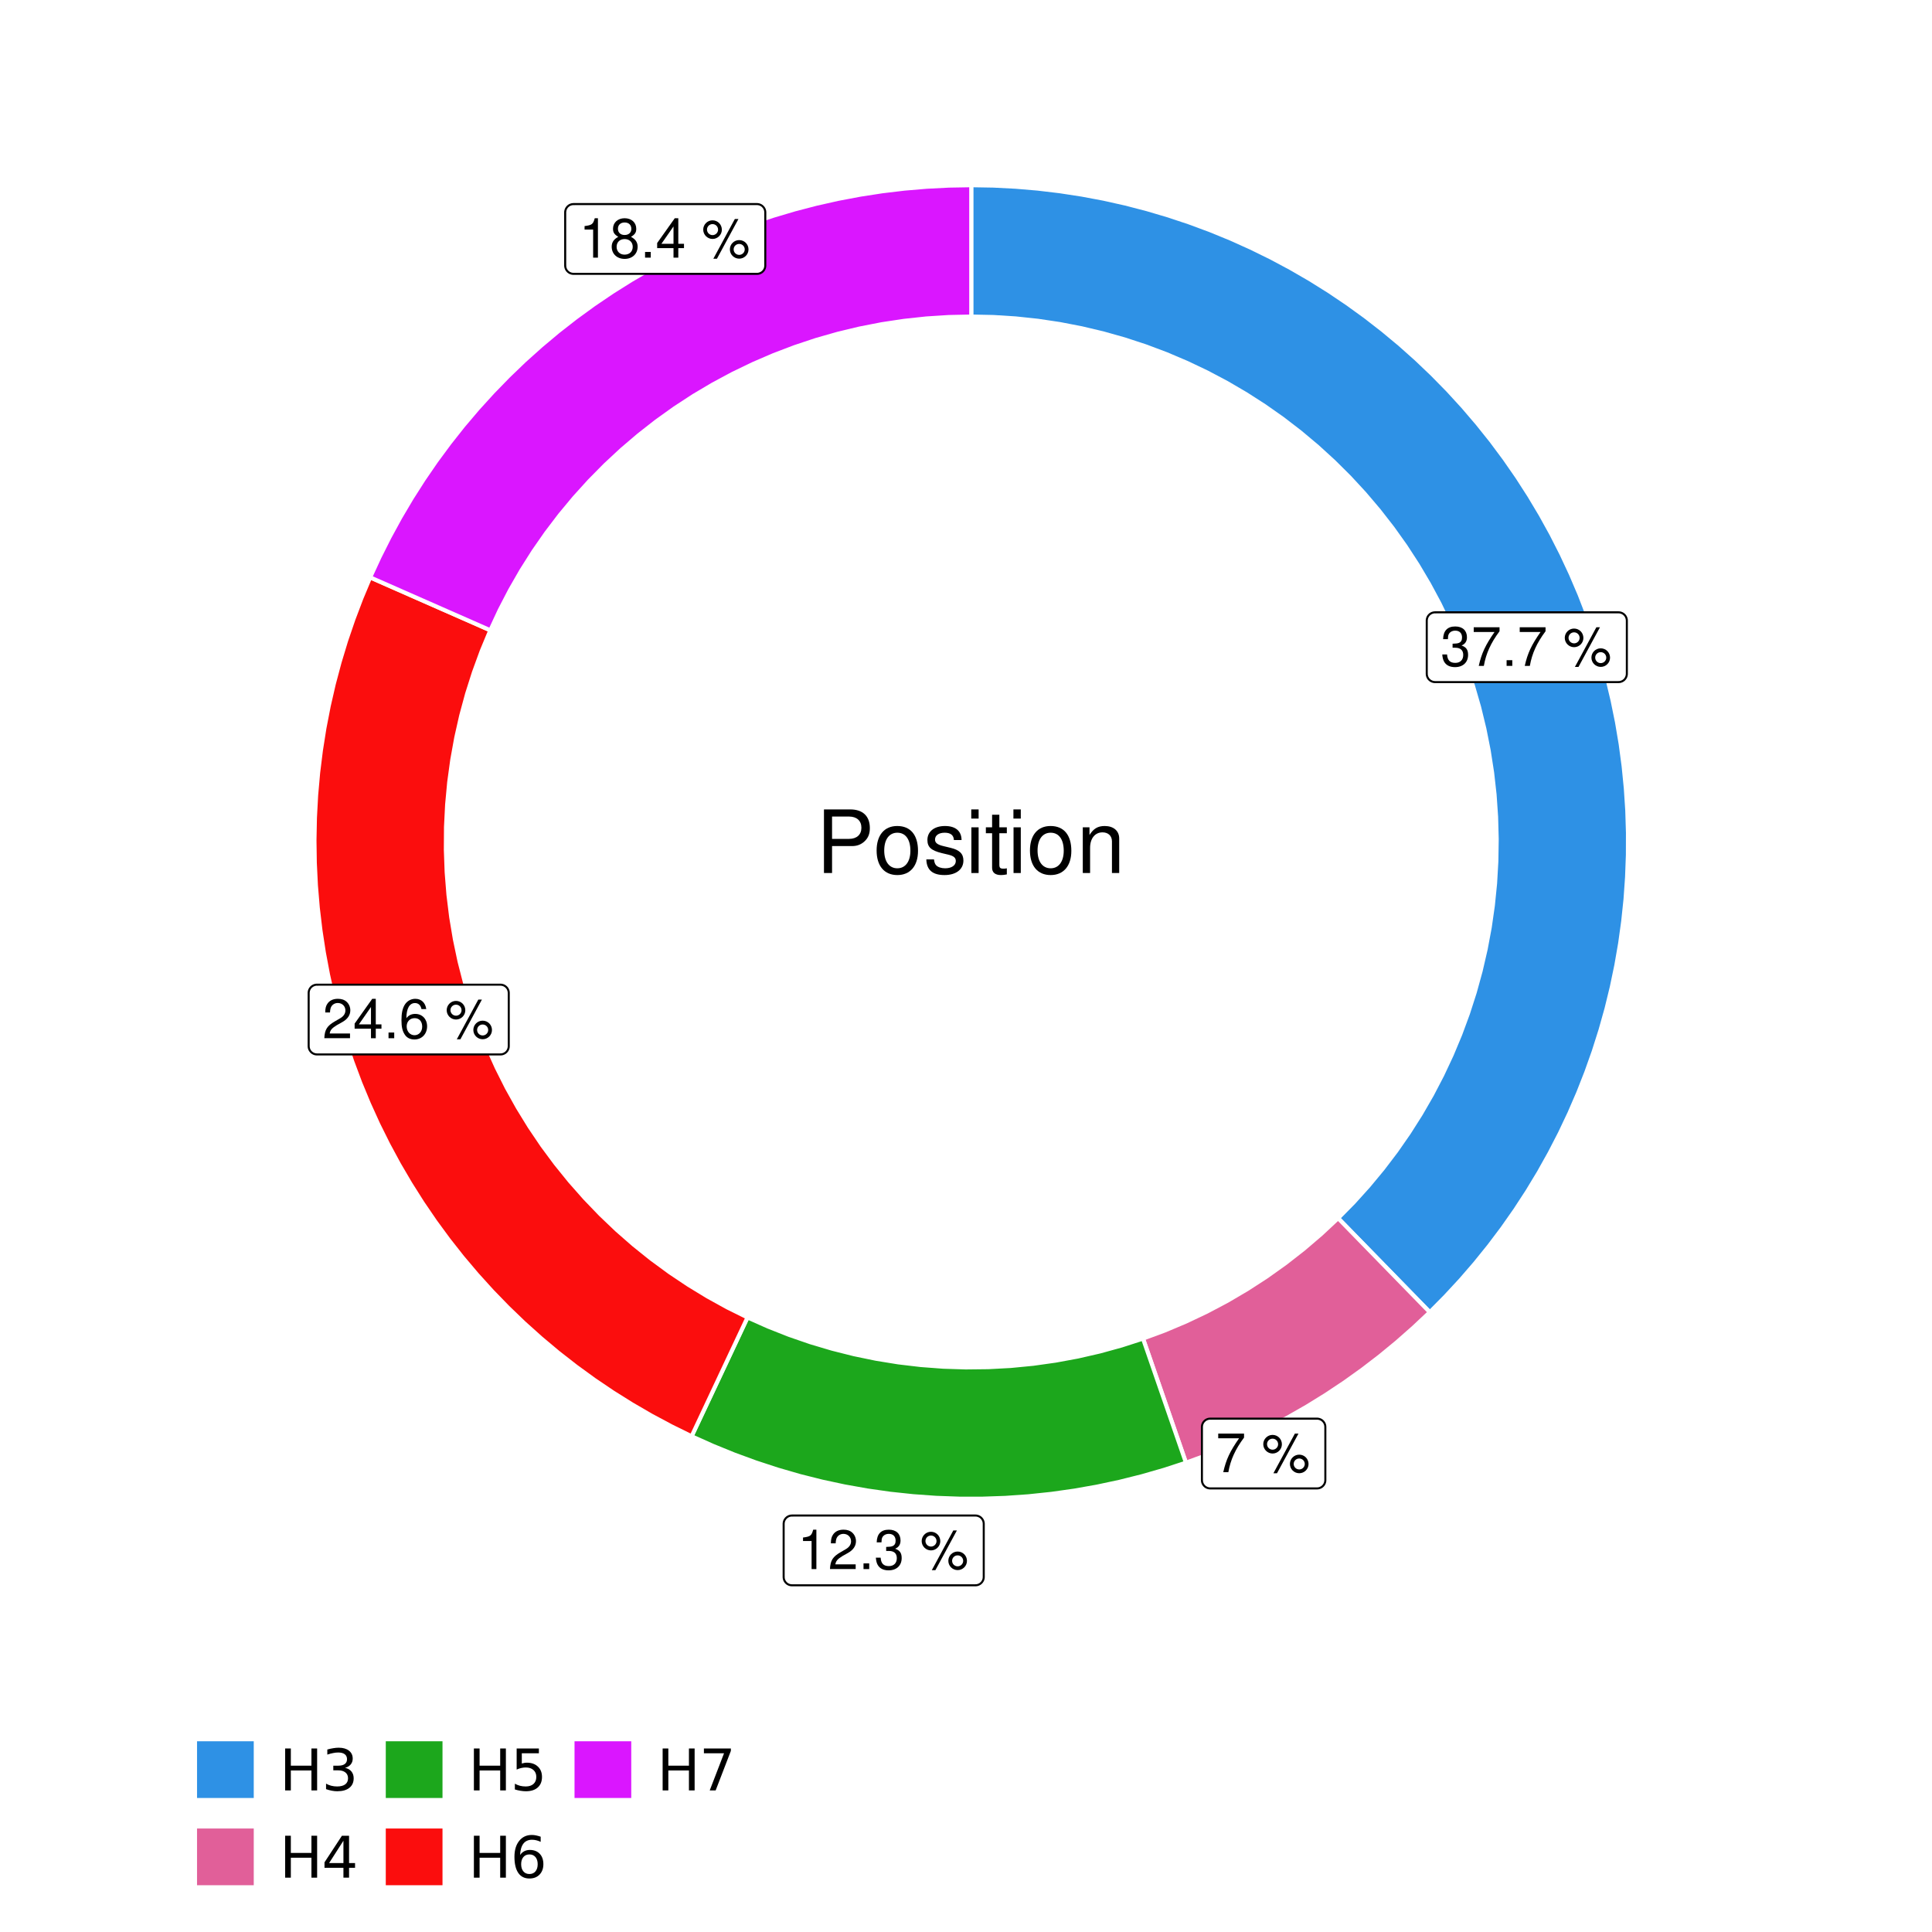 <?xml version="1.0" encoding="UTF-8"?>
<svg xmlns="http://www.w3.org/2000/svg" xmlns:xlink="http://www.w3.org/1999/xlink" width="504pt" height="504pt" viewBox="0 0 504 504" version="1.1">
<defs>
<g>
<symbol overflow="visible" id="glyph0-0">
<path style="stroke:none;" d=""/>
</symbol>
<symbol overflow="visible" id="glyph0-1">
<path style="stroke:none;" d="M 3.141 -4.734 L 3.828 -4.734 C 5.188 -4.734 5.922 -4.094 5.922 -2.859 C 5.922 -1.562 5.141 -0.781 3.844 -0.781 C 2.453 -0.781 1.797 -1.484 1.703 -2.984 L 0.453 -2.984 C 0.516 -2.156 0.656 -1.625 0.891 -1.172 C 1.422 -0.172 2.406 0.328 3.781 0.328 C 5.859 0.328 7.188 -0.922 7.188 -2.875 C 7.188 -4.188 6.703 -4.891 5.484 -5.312 C 6.422 -5.703 6.891 -6.406 6.891 -7.453 C 6.891 -9.219 5.75 -10.281 3.828 -10.281 C 1.797 -10.281 0.719 -9.141 0.672 -6.969 L 1.922 -6.969 C 1.938 -7.594 1.984 -7.953 2.141 -8.266 C 2.438 -8.844 3.062 -9.188 3.844 -9.188 C 4.953 -9.188 5.609 -8.516 5.609 -7.406 C 5.609 -6.688 5.359 -6.234 4.812 -6 C 4.469 -5.859 4.016 -5.797 3.141 -5.781 Z M 3.141 -4.734 "/>
</symbol>
<symbol overflow="visible" id="glyph0-2">
<path style="stroke:none;" d="M 7.391 -10.078 L 0.656 -10.078 L 0.656 -8.844 L 6.094 -8.844 C 3.703 -5.422 2.719 -3.312 1.969 0 L 3.297 0 C 3.859 -3.234 5.125 -6 7.391 -9.031 Z M 7.391 -10.078 "/>
</symbol>
<symbol overflow="visible" id="glyph0-3">
<path style="stroke:none;" d="M 2.719 -1.484 L 1.234 -1.484 L 1.234 0 L 2.719 0 Z M 2.719 -1.484 "/>
</symbol>
<symbol overflow="visible" id="glyph0-4">
<path style="stroke:none;" d=""/>
</symbol>
<symbol overflow="visible" id="glyph0-5">
<path style="stroke:none;" d="M 2.828 -9.734 C 1.5 -9.734 0.406 -8.641 0.406 -7.312 C 0.406 -5.969 1.5 -4.875 2.844 -4.875 C 4.172 -4.875 5.266 -5.969 5.266 -7.281 C 5.266 -8.656 4.188 -9.734 2.828 -9.734 Z M 2.828 -8.75 C 3.641 -8.75 4.281 -8.109 4.281 -7.297 C 4.281 -6.516 3.625 -5.875 2.844 -5.875 C 2.047 -5.875 1.391 -6.516 1.391 -7.312 C 1.391 -8.109 2.031 -8.75 2.828 -8.75 Z M 8.656 -10.078 L 3.047 0.281 L 3.984 0.281 L 9.594 -10.078 Z M 9.781 -4.578 C 8.453 -4.578 7.359 -3.5 7.359 -2.156 C 7.359 -0.812 8.453 0.266 9.797 0.266 C 11.125 0.266 12.219 -0.812 12.219 -2.141 C 12.219 -3.5 11.141 -4.578 9.781 -4.578 Z M 9.781 -3.578 C 10.594 -3.578 11.234 -2.938 11.234 -2.141 C 11.234 -1.359 10.578 -0.719 9.797 -0.719 C 8.984 -0.719 8.344 -1.359 8.344 -2.156 C 8.344 -2.938 8.984 -3.578 9.781 -3.578 Z M 9.781 -3.578 "/>
</symbol>
<symbol overflow="visible" id="glyph0-6">
<path style="stroke:none;" d="M 3.688 -7.328 L 3.688 0 L 4.938 0 L 4.938 -10.281 L 4.109 -10.281 C 3.672 -8.703 3.391 -8.484 1.453 -8.234 L 1.453 -7.328 Z M 3.688 -7.328 "/>
</symbol>
<symbol overflow="visible" id="glyph0-7">
<path style="stroke:none;" d="M 7.188 -1.234 L 1.891 -1.234 C 2.016 -2.094 2.469 -2.625 3.719 -3.391 L 5.141 -4.188 C 6.547 -4.969 7.266 -6.016 7.266 -7.281 C 7.266 -8.141 6.922 -8.922 6.328 -9.484 C 5.734 -10.031 4.984 -10.281 4.031 -10.281 C 2.766 -10.281 1.812 -9.828 1.25 -8.938 C 0.891 -8.406 0.734 -7.766 0.719 -6.719 L 1.969 -6.719 C 2 -7.422 2.094 -7.828 2.266 -8.172 C 2.594 -8.797 3.234 -9.188 4 -9.188 C 5.141 -9.188 5.984 -8.359 5.984 -7.25 C 5.984 -6.422 5.516 -5.719 4.625 -5.203 L 3.312 -4.438 C 1.203 -3.234 0.594 -2.266 0.484 -0.016 L 7.188 -0.016 Z M 7.188 -1.234 "/>
</symbol>
<symbol overflow="visible" id="glyph0-8">
<path style="stroke:none;" d="M 4.656 -2.484 L 4.656 0 L 5.906 0 L 5.906 -2.484 L 7.391 -2.484 L 7.391 -3.609 L 5.906 -3.609 L 5.906 -10.281 L 4.984 -10.281 L 0.391 -3.812 L 0.391 -2.484 Z M 4.656 -3.609 L 1.5 -3.609 L 4.656 -8.141 Z M 4.656 -3.609 "/>
</symbol>
<symbol overflow="visible" id="glyph0-9">
<path style="stroke:none;" d="M 7.078 -7.609 C 6.844 -9.281 5.766 -10.281 4.219 -10.281 C 3.109 -10.281 2.125 -9.734 1.516 -8.812 C 0.875 -7.812 0.609 -6.562 0.609 -4.688 C 0.609 -2.953 0.859 -1.859 1.469 -0.953 C 2 -0.109 2.891 0.328 4 0.328 C 5.922 0.328 7.297 -1.109 7.297 -3.109 C 7.297 -5 6.016 -6.344 4.203 -6.344 C 3.219 -6.344 2.438 -5.969 1.891 -5.219 C 1.906 -7.766 2.703 -9.172 4.141 -9.172 C 5.016 -9.172 5.625 -8.609 5.828 -7.609 Z M 4.047 -5.234 C 5.266 -5.234 6.016 -4.375 6.016 -3.016 C 6.016 -1.719 5.156 -0.781 4.016 -0.781 C 2.844 -0.781 1.969 -1.766 1.969 -3.078 C 1.969 -4.344 2.812 -5.234 4.047 -5.234 Z M 4.047 -5.234 "/>
</symbol>
<symbol overflow="visible" id="glyph0-10">
<path style="stroke:none;" d="M 5.562 -5.422 C 6.609 -6.062 6.938 -6.562 6.938 -7.531 C 6.938 -9.156 5.703 -10.281 3.906 -10.281 C 2.141 -10.281 0.875 -9.156 0.875 -7.547 C 0.875 -6.562 1.203 -6.078 2.25 -5.422 C 1.094 -4.828 0.531 -4 0.531 -2.859 C 0.531 -0.984 1.906 0.328 3.906 0.328 C 5.906 0.328 7.297 -0.984 7.297 -2.859 C 7.297 -4 6.719 -4.828 5.562 -5.422 Z M 3.906 -9.172 C 4.984 -9.172 5.656 -8.531 5.656 -7.5 C 5.656 -6.547 4.969 -5.906 3.906 -5.906 C 2.844 -5.906 2.156 -6.547 2.156 -7.531 C 2.156 -8.531 2.844 -9.172 3.906 -9.172 Z M 3.906 -4.844 C 5.156 -4.844 6.016 -4.031 6.016 -2.828 C 6.016 -1.594 5.172 -0.781 3.875 -0.781 C 2.656 -0.781 1.812 -1.625 1.812 -2.812 C 1.812 -4.031 2.641 -4.844 3.906 -4.844 Z M 3.906 -4.844 "/>
</symbol>
<symbol overflow="visible" id="glyph1-0">
<path style="stroke:none;" d=""/>
</symbol>
<symbol overflow="visible" id="glyph1-1">
<path style="stroke:none;" d="M 4.188 -7.031 L 9.406 -7.031 C 10.703 -7.031 11.719 -7.422 12.609 -8.219 C 13.609 -9.125 14.047 -10.203 14.047 -11.719 C 14.047 -14.844 12.203 -16.594 8.922 -16.594 L 2.078 -16.594 L 2.078 0 L 4.188 0 Z M 4.188 -8.906 L 4.188 -14.734 L 8.609 -14.734 C 10.625 -14.734 11.844 -13.641 11.844 -11.812 C 11.844 -10 10.625 -8.906 8.609 -8.906 Z M 4.188 -8.906 "/>
</symbol>
<symbol overflow="visible" id="glyph1-2">
<path style="stroke:none;" d="M 6.188 -12.266 C 2.828 -12.266 0.812 -9.875 0.812 -5.875 C 0.812 -1.844 2.828 0.531 6.219 0.531 C 9.578 0.531 11.609 -1.859 11.609 -5.781 C 11.609 -9.922 9.656 -12.266 6.188 -12.266 Z M 6.219 -10.516 C 8.359 -10.516 9.625 -8.766 9.625 -5.812 C 9.625 -2.984 8.312 -1.234 6.219 -1.234 C 4.094 -1.234 2.797 -2.984 2.797 -5.875 C 2.797 -8.766 4.094 -10.516 6.219 -10.516 Z M 6.219 -10.516 "/>
</symbol>
<symbol overflow="visible" id="glyph1-3">
<path style="stroke:none;" d="M 9.969 -8.609 C 9.953 -10.953 8.406 -12.266 5.641 -12.266 C 2.875 -12.266 1.062 -10.844 1.062 -8.625 C 1.062 -6.766 2.031 -5.875 4.844 -5.188 L 6.625 -4.766 C 7.938 -4.438 8.469 -3.969 8.469 -3.125 C 8.469 -1.984 7.359 -1.234 5.688 -1.234 C 4.672 -1.234 3.797 -1.531 3.328 -2.031 C 3.031 -2.375 2.891 -2.703 2.781 -3.547 L 0.781 -3.547 C 0.859 -0.797 2.406 0.531 5.531 0.531 C 8.531 0.531 10.453 -0.953 10.453 -3.25 C 10.453 -5.031 9.453 -6.016 7.078 -6.578 L 5.266 -7.016 C 3.703 -7.375 3.047 -7.875 3.047 -8.719 C 3.047 -9.828 4.031 -10.516 5.578 -10.516 C 7.109 -10.516 7.922 -9.859 7.969 -8.609 Z M 9.969 -8.609 "/>
</symbol>
<symbol overflow="visible" id="glyph1-4">
<path style="stroke:none;" d="M 3.422 -11.922 L 1.531 -11.922 L 1.531 0 L 3.422 0 Z M 3.422 -16.594 L 1.5 -16.594 L 1.5 -14.203 L 3.422 -14.203 Z M 3.422 -16.594 "/>
</symbol>
<symbol overflow="visible" id="glyph1-5">
<path style="stroke:none;" d="M 5.781 -11.922 L 3.828 -11.922 L 3.828 -15.203 L 1.938 -15.203 L 1.938 -11.922 L 0.312 -11.922 L 0.312 -10.375 L 1.938 -10.375 L 1.938 -1.359 C 1.938 -0.141 2.75 0.531 4.234 0.531 C 4.734 0.531 5.141 0.484 5.781 0.359 L 5.781 -1.234 C 5.516 -1.156 5.266 -1.141 4.875 -1.141 C 4.047 -1.141 3.828 -1.359 3.828 -2.203 L 3.828 -10.375 L 5.781 -10.375 Z M 5.781 -11.922 "/>
</symbol>
<symbol overflow="visible" id="glyph1-6">
<path style="stroke:none;" d="M 1.594 -11.922 L 1.594 0 L 3.5 0 L 3.5 -6.578 C 3.5 -9.016 4.781 -10.609 6.734 -10.609 C 8.234 -10.609 9.203 -9.703 9.203 -8.266 L 9.203 0 L 11.094 0 L 11.094 -9.016 C 11.094 -11 9.609 -12.266 7.312 -12.266 C 5.531 -12.266 4.391 -11.594 3.344 -9.922 L 3.344 -11.922 Z M 1.594 -11.922 "/>
</symbol>
<symbol overflow="visible" id="glyph2-0">
<path style="stroke:none;" d="M 0.75 2.656 L 0.75 -10.578 L 8.25 -10.578 L 8.25 2.656 Z M 1.594 1.812 L 7.406 1.812 L 7.406 -9.734 L 1.594 -9.734 Z M 1.594 1.812 "/>
</symbol>
<symbol overflow="visible" id="glyph2-1">
<path style="stroke:none;" d="M 1.469 -10.938 L 2.953 -10.938 L 2.953 -6.453 L 8.328 -6.453 L 8.328 -10.938 L 9.812 -10.938 L 9.812 0 L 8.328 0 L 8.328 -5.203 L 2.953 -5.203 L 2.953 0 L 1.469 0 Z M 1.469 -10.938 "/>
</symbol>
<symbol overflow="visible" id="glyph2-2">
<path style="stroke:none;" d="M 6.094 -5.891 C 6.801 -5.742 7.352 -5.43 7.75 -4.953 C 8.145 -4.473 8.344 -3.879 8.344 -3.172 C 8.344 -2.098 7.969 -1.266 7.219 -0.672 C 6.477 -0.078 5.426 0.219 4.062 0.219 C 3.602 0.219 3.129 0.172 2.641 0.078 C 2.16 -0.016 1.66 -0.148 1.141 -0.328 L 1.141 -1.766 C 1.555 -1.523 2.004 -1.344 2.484 -1.219 C 2.973 -1.094 3.484 -1.031 4.016 -1.031 C 4.941 -1.031 5.648 -1.211 6.141 -1.578 C 6.629 -1.941 6.875 -2.473 6.875 -3.172 C 6.875 -3.816 6.645 -4.32 6.188 -4.688 C 5.738 -5.051 5.113 -5.234 4.312 -5.234 L 3.031 -5.234 L 3.031 -6.453 L 4.359 -6.453 C 5.086 -6.453 5.645 -6.598 6.031 -6.891 C 6.414 -7.18 6.609 -7.598 6.609 -8.141 C 6.609 -8.703 6.41 -9.133 6.016 -9.438 C 5.617 -9.738 5.051 -9.891 4.312 -9.891 C 3.906 -9.891 3.469 -9.844 3 -9.75 C 2.539 -9.664 2.031 -9.531 1.469 -9.344 L 1.469 -10.672 C 2.031 -10.828 2.555 -10.941 3.047 -11.016 C 3.535 -11.098 4 -11.141 4.438 -11.141 C 5.562 -11.141 6.453 -10.883 7.109 -10.375 C 7.766 -9.863 8.094 -9.172 8.094 -8.297 C 8.094 -7.691 7.914 -7.18 7.562 -6.766 C 7.219 -6.348 6.727 -6.055 6.094 -5.891 Z M 6.094 -5.891 "/>
</symbol>
<symbol overflow="visible" id="glyph2-3">
<path style="stroke:none;" d="M 5.672 -9.641 L 1.938 -3.812 L 5.672 -3.812 Z M 5.281 -10.938 L 7.141 -10.938 L 7.141 -3.812 L 8.703 -3.812 L 8.703 -2.578 L 7.141 -2.578 L 7.141 0 L 5.672 0 L 5.672 -2.578 L 0.734 -2.578 L 0.734 -4 Z M 5.281 -10.938 "/>
</symbol>
<symbol overflow="visible" id="glyph2-4">
<path style="stroke:none;" d="M 1.625 -10.938 L 7.422 -10.938 L 7.422 -9.688 L 2.969 -9.688 L 2.969 -7.016 C 3.188 -7.086 3.398 -7.141 3.609 -7.172 C 3.828 -7.211 4.047 -7.234 4.266 -7.234 C 5.484 -7.234 6.445 -6.895 7.156 -6.219 C 7.875 -5.551 8.234 -4.648 8.234 -3.516 C 8.234 -2.336 7.863 -1.422 7.125 -0.766 C 6.395 -0.109 5.363 0.219 4.031 0.219 C 3.57 0.219 3.102 0.176 2.625 0.094 C 2.156 0.02 1.664 -0.094 1.156 -0.25 L 1.156 -1.75 C 1.594 -1.508 2.047 -1.328 2.516 -1.203 C 2.984 -1.086 3.477 -1.031 4 -1.031 C 4.852 -1.031 5.523 -1.25 6.016 -1.688 C 6.504 -2.133 6.75 -2.742 6.75 -3.516 C 6.75 -4.273 6.504 -4.875 6.016 -5.312 C 5.523 -5.758 4.852 -5.984 4 -5.984 C 3.602 -5.984 3.207 -5.938 2.812 -5.844 C 2.426 -5.758 2.031 -5.625 1.625 -5.438 Z M 1.625 -10.938 "/>
</symbol>
<symbol overflow="visible" id="glyph2-5">
<path style="stroke:none;" d="M 4.953 -6.062 C 4.285 -6.062 3.758 -5.832 3.375 -5.375 C 2.988 -4.914 2.797 -4.297 2.797 -3.516 C 2.797 -2.723 2.988 -2.098 3.375 -1.641 C 3.758 -1.18 4.285 -0.953 4.953 -0.953 C 5.617 -0.953 6.145 -1.18 6.531 -1.641 C 6.914 -2.098 7.109 -2.723 7.109 -3.516 C 7.109 -4.297 6.914 -4.914 6.531 -5.375 C 6.145 -5.832 5.617 -6.062 4.953 -6.062 Z M 7.891 -10.688 L 7.891 -9.344 C 7.516 -9.52 7.141 -9.656 6.766 -9.75 C 6.391 -9.844 6.016 -9.891 5.641 -9.891 C 4.66 -9.891 3.91 -9.555 3.391 -8.891 C 2.879 -8.234 2.586 -7.238 2.516 -5.906 C 2.805 -6.332 3.164 -6.66 3.594 -6.891 C 4.031 -7.117 4.516 -7.234 5.047 -7.234 C 6.141 -7.234 7.004 -6.898 7.641 -6.234 C 8.273 -5.566 8.594 -4.66 8.594 -3.516 C 8.594 -2.391 8.258 -1.484 7.594 -0.797 C 6.938 -0.117 6.055 0.219 4.953 0.219 C 3.68 0.219 2.711 -0.266 2.047 -1.234 C 1.379 -2.211 1.047 -3.617 1.047 -5.453 C 1.047 -7.18 1.457 -8.562 2.281 -9.594 C 3.102 -10.625 4.203 -11.141 5.578 -11.141 C 5.953 -11.141 6.328 -11.098 6.703 -11.016 C 7.078 -10.941 7.473 -10.832 7.891 -10.688 Z M 7.891 -10.688 "/>
</symbol>
<symbol overflow="visible" id="glyph2-6">
<path style="stroke:none;" d="M 1.234 -10.938 L 8.266 -10.938 L 8.266 -10.312 L 4.297 0 L 2.75 0 L 6.484 -9.688 L 1.234 -9.688 Z M 1.234 -10.938 "/>
</symbol>
</g>
<clipPath id="clip1">
  <path d="M 30.98 0 L 473.023 0 L 473.023 504 L 30.98 504 Z M 30.98 0 "/>
</clipPath>
<clipPath id="clip2">
  <path d="M 39.199 5.48 L 467.543 5.48 L 467.543 433.824 L 39.199 433.824 Z M 39.199 5.48 "/>
</clipPath>
</defs>
<g id="surface4">
<rect x="0" y="0" width="504" height="504" style="fill:rgb(100%,100%,100%);fill-opacity:1;stroke:none;"/>
<g clip-path="url(#clip1)" clip-rule="nonzero">
<path style="fill-rule:nonzero;fill:rgb(100%,100%,100%);fill-opacity:1;stroke-width:1.067;stroke-linecap:round;stroke-linejoin:round;stroke:rgb(100%,100%,100%);stroke-opacity:1;stroke-miterlimit:10;" d="M 30.98 504 L 473.023 504 L 473.023 0 L 30.98 0 Z M 30.98 504 "/>
</g>
<g clip-path="url(#clip2)" clip-rule="nonzero">
<path style=" stroke:none;fill-rule:nonzero;fill:rgb(100%,100%,100%);fill-opacity:1;" d="M 39.199 433.824 L 467.543 433.824 L 467.543 5.48 L 39.199 5.48 Z M 39.199 433.824 "/>
</g>
<path style="fill-rule:nonzero;fill:rgb(18.039%,56.863%,89.804%);fill-opacity:1;stroke-width:1.067;stroke-linecap:butt;stroke-linejoin:miter;stroke:rgb(100%,100%,100%);stroke-opacity:1;stroke-miterlimit:10;" d="M 349.066 317.785 L 368.207 337.41 L 372.992 342.32 L 377.074 338.199 L 381.012 333.949 L 384.809 329.562 L 388.449 325.055 L 391.941 320.422 L 395.27 315.676 L 398.438 310.82 L 401.438 305.863 L 404.27 300.801 L 406.93 295.652 L 409.414 290.41 L 411.719 285.09 L 413.84 279.695 L 415.781 274.234 L 417.535 268.707 L 419.102 263.125 L 420.477 257.492 L 421.66 251.816 L 422.652 246.105 L 423.449 240.363 L 424.055 234.598 L 424.461 228.812 L 424.676 223.02 L 424.691 217.223 L 424.512 211.426 L 424.133 205.641 L 423.562 199.871 L 422.797 194.125 L 421.836 188.406 L 420.68 182.727 L 419.336 177.086 L 417.801 171.496 L 416.078 165.961 L 414.168 160.484 L 412.074 155.078 L 409.797 149.746 L 407.344 144.496 L 404.715 139.328 L 401.91 134.254 L 398.934 129.277 L 395.793 124.402 L 392.488 119.641 L 389.027 114.988 L 385.406 110.461 L 381.637 106.055 L 377.723 101.781 L 373.66 97.641 L 369.465 93.641 L 365.137 89.785 L 360.676 86.078 L 356.098 82.523 L 351.398 79.129 L 346.59 75.891 L 341.672 72.82 L 336.652 69.918 L 331.539 67.184 L 326.336 64.629 L 321.051 62.246 L 315.684 60.047 L 310.25 58.031 L 304.75 56.199 L 299.188 54.555 L 293.578 53.098 L 287.918 51.832 L 282.223 50.762 L 276.492 49.883 L 270.734 49.195 L 264.957 48.707 L 259.168 48.41 L 253.371 48.312 L 253.371 82.582 L 259.168 82.703 L 264.953 83.07 L 270.719 83.684 L 276.453 84.539 L 282.145 85.637 L 287.785 86.973 L 293.363 88.547 L 298.875 90.355 L 304.301 92.395 L 309.637 94.664 L 314.871 97.152 L 319.996 99.863 L 325 102.789 L 329.879 105.922 L 334.621 109.258 L 339.215 112.793 L 343.656 116.52 L 347.938 120.43 L 352.051 124.516 L 355.984 128.773 L 359.734 133.195 L 363.297 137.77 L 366.66 142.492 L 369.82 147.352 L 372.773 152.34 L 375.516 157.449 L 378.035 162.672 L 380.332 167.992 L 382.402 173.41 L 384.242 178.906 L 385.852 184.477 L 387.219 190.109 L 388.348 195.797 L 389.238 201.527 L 389.883 207.289 L 390.281 213.07 L 390.438 218.867 L 390.348 224.664 L 390.016 230.453 L 389.434 236.219 L 388.613 241.961 L 387.547 247.66 L 386.242 253.309 L 384.703 258.895 L 382.926 264.414 L 380.918 269.852 L 378.68 275.203 L 376.219 280.449 L 373.539 285.59 L 370.641 290.613 L 367.535 295.508 L 364.227 300.27 L 360.719 304.883 L 357.016 309.348 L 353.133 313.652 Z M 349.066 317.785 "/>
<path style="fill-rule:nonzero;fill:rgb(88.235%,37.255%,60%);fill-opacity:1;stroke-width:1.067;stroke-linecap:butt;stroke-linejoin:miter;stroke:rgb(100%,100%,100%);stroke-opacity:1;stroke-miterlimit:10;" d="M 298.176 349.191 L 300.418 355.668 L 302.656 362.145 L 304.898 368.621 L 307.137 375.098 L 309.379 381.578 L 314.824 379.59 L 320.199 377.418 L 325.496 375.066 L 330.711 372.539 L 335.84 369.836 L 340.871 366.961 L 345.805 363.914 L 350.633 360.707 L 355.348 357.336 L 359.945 353.809 L 364.426 350.125 L 368.773 346.293 L 372.992 342.32 L 368.207 337.41 L 349.066 317.785 L 344.66 321.898 L 340.078 325.812 L 335.324 329.523 L 330.414 333.02 L 325.355 336.297 L 320.156 339.352 L 314.828 342.172 L 309.383 344.754 L 303.828 347.098 Z M 298.176 349.191 "/>
<path style="fill-rule:nonzero;fill:rgb(10.98%,65.49%,10.98%);fill-opacity:1;stroke-width:1.067;stroke-linecap:butt;stroke-linejoin:miter;stroke:rgb(100%,100%,100%);stroke-opacity:1;stroke-miterlimit:10;" d="M 195.008 343.676 L 192.09 349.879 L 189.172 356.078 L 186.254 362.281 L 183.336 368.48 L 180.418 374.684 L 185.906 377.148 L 191.48 379.422 L 197.129 381.496 L 202.848 383.371 L 208.629 385.047 L 214.469 386.516 L 220.352 387.777 L 226.277 388.832 L 232.234 389.68 L 238.219 390.316 L 244.223 390.746 L 250.238 390.961 L 256.258 390.965 L 262.273 390.758 L 268.277 390.34 L 274.262 389.711 L 280.223 388.871 L 286.148 387.824 L 292.035 386.57 L 297.871 385.109 L 303.656 383.445 L 309.379 381.578 L 307.137 375.098 L 304.898 368.621 L 302.656 362.145 L 300.418 355.668 L 298.176 349.191 L 292.574 350.996 L 286.902 352.559 L 281.164 353.875 L 275.379 354.941 L 269.551 355.762 L 263.695 356.332 L 257.82 356.648 L 251.934 356.715 L 246.055 356.527 L 240.184 356.086 L 234.34 355.395 L 228.531 354.453 L 222.77 353.262 L 217.062 351.824 L 211.422 350.145 L 205.859 348.227 L 200.387 346.066 Z M 195.008 343.676 "/>
<path style="fill-rule:nonzero;fill:rgb(98.431%,5.098%,5.098%);fill-opacity:1;stroke-width:1.067;stroke-linecap:butt;stroke-linejoin:miter;stroke:rgb(100%,100%,100%);stroke-opacity:1;stroke-miterlimit:10;" d="M 127.918 164.426 L 115.371 158.902 L 109.102 156.141 L 96.555 150.617 L 94.277 156.043 L 92.188 161.547 L 90.285 167.113 L 88.578 172.746 L 87.062 178.434 L 85.746 184.168 L 84.625 189.945 L 83.707 195.758 L 82.984 201.598 L 82.465 207.461 L 82.148 213.336 L 82.031 219.223 L 82.117 225.105 L 82.406 230.984 L 82.898 236.848 L 83.59 242.691 L 84.48 248.508 L 85.57 254.293 L 86.859 260.035 L 88.344 265.727 L 90.023 271.367 L 91.895 276.945 L 93.957 282.457 L 96.211 287.895 L 98.645 293.254 L 101.266 298.523 L 104.062 303.699 L 107.039 308.777 L 110.184 313.75 L 113.5 318.613 L 116.98 323.355 L 120.621 327.98 L 124.422 332.473 L 128.371 336.836 L 132.469 341.059 L 136.711 345.141 L 141.09 349.07 L 145.598 352.852 L 150.238 356.473 L 154.996 359.934 L 159.871 363.23 L 164.859 366.355 L 169.949 369.309 L 175.137 372.086 L 180.418 374.684 L 183.336 368.48 L 186.254 362.281 L 189.172 356.078 L 192.09 349.879 L 195.008 343.676 L 189.738 341.059 L 184.586 338.215 L 179.562 335.152 L 174.672 331.879 L 169.926 328.398 L 165.336 324.715 L 160.906 320.84 L 156.648 316.777 L 152.57 312.535 L 148.676 308.125 L 144.977 303.551 L 141.473 298.82 L 138.18 293.945 L 135.098 288.93 L 132.23 283.789 L 129.59 278.531 L 127.176 273.164 L 124.996 267.699 L 123.055 262.145 L 121.348 256.512 L 119.887 250.812 L 118.676 245.055 L 117.707 239.25 L 116.992 233.406 L 116.527 227.543 L 116.316 221.66 L 116.355 215.777 L 116.648 209.898 L 117.191 204.039 L 117.988 198.211 L 119.031 192.418 L 120.324 186.676 L 121.863 180.996 L 123.645 175.387 L 125.664 169.859 Z M 127.918 164.426 "/>
<path style="fill-rule:nonzero;fill:rgb(85.49%,8.627%,100%);fill-opacity:1;stroke-width:1.067;stroke-linecap:butt;stroke-linejoin:miter;stroke:rgb(100%,100%,100%);stroke-opacity:1;stroke-miterlimit:10;" d="M 253.371 82.582 L 253.371 48.312 L 247.547 48.414 L 241.727 48.711 L 235.922 49.203 L 230.137 49.895 L 224.379 50.785 L 218.656 51.867 L 212.973 53.145 L 207.336 54.613 L 201.75 56.273 L 196.227 58.125 L 190.77 60.16 L 185.383 62.379 L 180.074 64.781 L 174.852 67.363 L 169.719 70.121 L 164.684 73.051 L 159.75 76.152 L 154.926 79.418 L 150.219 82.844 L 145.625 86.43 L 141.16 90.172 L 136.82 94.059 L 132.621 98.094 L 128.559 102.27 L 124.637 106.582 L 120.867 111.023 L 117.254 115.59 L 113.793 120.277 L 110.496 125.082 L 107.363 129.992 L 104.398 135.008 L 101.609 140.121 L 98.992 145.328 L 96.555 150.617 L 109.102 156.141 L 115.371 158.902 L 127.918 164.426 L 130.398 159.105 L 133.102 153.898 L 136.027 148.809 L 139.164 143.852 L 142.516 139.031 L 146.066 134.359 L 149.816 129.848 L 153.758 125.496 L 157.879 121.316 L 162.176 117.32 L 166.641 113.512 L 171.262 109.895 L 176.035 106.48 L 180.949 103.273 L 186 100.281 L 191.168 97.508 L 196.457 94.957 L 201.844 92.633 L 207.328 90.547 L 212.898 88.691 L 218.539 87.082 L 224.246 85.711 L 230.008 84.586 L 235.812 83.711 L 241.645 83.082 L 247.504 82.707 Z M 253.371 82.582 "/>
<path style="fill-rule:nonzero;fill:rgb(100%,100%,100%);fill-opacity:1;stroke-width:0.533;stroke-linecap:round;stroke-linejoin:round;stroke:rgb(0%,0%,0%);stroke-opacity:1;stroke-miterlimit:10;" d="M 374.355 177.938 L 422.234 177.938 L 422.148 177.934 L 422.496 177.922 L 422.836 177.852 L 423.16 177.727 L 423.461 177.555 L 423.73 177.336 L 423.961 177.074 L 424.148 176.781 L 424.281 176.461 L 424.367 176.125 L 424.395 175.777 L 424.395 161.898 L 424.367 161.551 L 424.281 161.211 L 424.148 160.895 L 423.961 160.598 L 423.73 160.34 L 423.461 160.117 L 423.16 159.945 L 422.836 159.82 L 422.496 159.754 L 422.234 159.738 L 374.355 159.738 L 374.613 159.754 L 374.266 159.738 L 373.922 159.781 L 373.59 159.879 L 373.273 160.027 L 372.988 160.223 L 372.738 160.465 L 372.527 160.742 L 372.367 161.051 L 372.258 161.379 L 372.203 161.723 L 372.195 161.898 L 372.195 175.777 L 372.203 175.602 L 372.203 175.949 L 372.258 176.293 L 372.367 176.625 L 372.527 176.93 L 372.738 177.211 L 372.988 177.449 L 373.273 177.648 L 373.59 177.797 L 373.922 177.895 L 374.266 177.934 Z M 374.355 177.938 "/>
<g style="fill:rgb(0%,0%,0%);fill-opacity:1;">
  <use xlink:href="#glyph0-1" x="375.793" y="173.706"/>
  <use xlink:href="#glyph0-2" x="383.793" y="173.706"/>
  <use xlink:href="#glyph0-3" x="391.793" y="173.706"/>
  <use xlink:href="#glyph0-2" x="395.793" y="173.706"/>
  <use xlink:href="#glyph0-4" x="403.793" y="173.706"/>
  <use xlink:href="#glyph0-5" x="407.793" y="173.706"/>
</g>
<path style="fill-rule:nonzero;fill:rgb(100%,100%,100%);fill-opacity:1;stroke-width:0.533;stroke-linecap:round;stroke-linejoin:round;stroke:rgb(0%,0%,0%);stroke-opacity:1;stroke-miterlimit:10;" d="M 315.703 388.281 L 343.582 388.281 L 343.496 388.281 L 343.844 388.266 L 344.184 388.199 L 344.508 388.074 L 344.809 387.902 L 345.078 387.68 L 345.309 387.422 L 345.496 387.125 L 345.633 386.809 L 345.715 386.469 L 345.742 386.121 L 345.742 372.242 L 345.715 371.895 L 345.633 371.559 L 345.496 371.238 L 345.309 370.945 L 345.078 370.684 L 344.809 370.465 L 344.508 370.293 L 344.184 370.168 L 343.844 370.098 L 343.582 370.082 L 315.703 370.082 L 315.961 370.098 L 315.617 370.086 L 315.27 370.125 L 314.938 370.223 L 314.621 370.371 L 314.336 370.57 L 314.086 370.812 L 313.875 371.09 L 313.715 371.395 L 313.605 371.727 L 313.551 372.07 L 313.543 372.242 L 313.543 386.121 L 313.551 385.949 L 313.551 386.297 L 313.605 386.641 L 313.715 386.969 L 313.875 387.277 L 314.086 387.555 L 314.336 387.797 L 314.621 387.992 L 314.938 388.145 L 315.27 388.238 L 315.617 388.281 Z M 315.703 388.281 "/>
<g style="fill:rgb(0%,0%,0%);fill-opacity:1;">
  <use xlink:href="#glyph0-2" x="317.141" y="384.054"/>
  <use xlink:href="#glyph0-4" x="325.141" y="384.054"/>
  <use xlink:href="#glyph0-5" x="329.141" y="384.054"/>
</g>
<path style="fill-rule:nonzero;fill:rgb(100%,100%,100%);fill-opacity:1;stroke-width:0.533;stroke-linecap:round;stroke-linejoin:round;stroke:rgb(0%,0%,0%);stroke-opacity:1;stroke-miterlimit:10;" d="M 206.59 413.555 L 254.469 413.555 L 254.383 413.555 L 254.73 413.539 L 255.07 413.473 L 255.395 413.348 L 255.699 413.176 L 255.965 412.953 L 256.195 412.695 L 256.383 412.398 L 256.52 412.082 L 256.602 411.742 L 256.629 411.395 L 256.629 397.516 L 256.602 397.172 L 256.52 396.832 L 256.383 396.512 L 256.195 396.219 L 255.965 395.957 L 255.699 395.738 L 255.395 395.566 L 255.07 395.441 L 254.73 395.371 L 254.469 395.355 L 206.59 395.355 L 206.852 395.371 L 206.504 395.359 L 206.16 395.398 L 205.824 395.496 L 205.512 395.645 L 205.223 395.844 L 204.973 396.086 L 204.766 396.363 L 204.602 396.668 L 204.492 397 L 204.438 397.344 L 204.43 397.516 L 204.43 411.395 L 204.438 411.223 L 204.438 411.57 L 204.492 411.914 L 204.602 412.242 L 204.766 412.551 L 204.973 412.828 L 205.223 413.07 L 205.512 413.266 L 205.824 413.418 L 206.16 413.512 L 206.504 413.555 Z M 206.59 413.555 "/>
<g style="fill:rgb(0%,0%,0%);fill-opacity:1;">
  <use xlink:href="#glyph0-6" x="208.031" y="409.327"/>
  <use xlink:href="#glyph0-7" x="216.031" y="409.327"/>
  <use xlink:href="#glyph0-3" x="224.031" y="409.327"/>
  <use xlink:href="#glyph0-1" x="228.031" y="409.327"/>
  <use xlink:href="#glyph0-4" x="236.031" y="409.327"/>
  <use xlink:href="#glyph0-5" x="240.031" y="409.327"/>
</g>
<path style="fill-rule:nonzero;fill:rgb(100%,100%,100%);fill-opacity:1;stroke-width:0.533;stroke-linecap:round;stroke-linejoin:round;stroke:rgb(0%,0%,0%);stroke-opacity:1;stroke-miterlimit:10;" d="M 82.68 275.07 L 130.559 275.07 L 130.473 275.066 L 130.82 275.055 L 131.16 274.984 L 131.484 274.863 L 131.785 274.688 L 132.055 274.469 L 132.285 274.207 L 132.473 273.914 L 132.609 273.594 L 132.691 273.258 L 132.719 272.91 L 132.719 259.031 L 132.691 258.684 L 132.609 258.348 L 132.473 258.027 L 132.285 257.73 L 132.055 257.473 L 131.785 257.254 L 131.484 257.078 L 131.16 256.957 L 130.82 256.887 L 130.559 256.871 L 82.68 256.871 L 82.941 256.887 L 82.594 256.871 L 82.246 256.914 L 81.914 257.012 L 81.602 257.16 L 81.312 257.355 L 81.062 257.598 L 80.855 257.875 L 80.691 258.184 L 80.582 258.512 L 80.527 258.855 L 80.52 259.031 L 80.52 272.91 L 80.527 272.734 L 80.527 273.082 L 80.582 273.426 L 80.691 273.758 L 80.855 274.062 L 81.062 274.344 L 81.312 274.582 L 81.602 274.781 L 81.914 274.93 L 82.246 275.027 L 82.594 275.066 Z M 82.68 275.07 "/>
<g style="fill:rgb(0%,0%,0%);fill-opacity:1;">
  <use xlink:href="#glyph0-7" x="84.121" y="270.839"/>
  <use xlink:href="#glyph0-8" x="92.121" y="270.839"/>
  <use xlink:href="#glyph0-3" x="100.121" y="270.839"/>
  <use xlink:href="#glyph0-9" x="104.121" y="270.839"/>
  <use xlink:href="#glyph0-4" x="112.121" y="270.839"/>
  <use xlink:href="#glyph0-5" x="116.121" y="270.839"/>
</g>
<path style="fill-rule:nonzero;fill:rgb(100%,100%,100%);fill-opacity:1;stroke-width:0.533;stroke-linecap:round;stroke-linejoin:round;stroke:rgb(0%,0%,0%);stroke-opacity:1;stroke-miterlimit:10;" d="M 149.602 71.441 L 197.48 71.441 L 197.395 71.438 L 197.742 71.426 L 198.082 71.355 L 198.406 71.23 L 198.707 71.059 L 198.977 70.836 L 199.207 70.578 L 199.395 70.285 L 199.531 69.965 L 199.613 69.625 L 199.641 69.281 L 199.641 55.398 L 199.613 55.055 L 199.531 54.715 L 199.395 54.395 L 199.207 54.102 L 198.977 53.844 L 198.707 53.621 L 198.406 53.449 L 198.082 53.324 L 197.742 53.254 L 197.48 53.238 L 149.602 53.238 L 149.863 53.254 L 149.516 53.242 L 149.168 53.285 L 148.836 53.379 L 148.52 53.527 L 148.234 53.727 L 147.984 53.969 L 147.777 54.246 L 147.613 54.555 L 147.504 54.883 L 147.449 55.227 L 147.441 55.398 L 147.441 69.281 L 147.449 69.105 L 147.449 69.453 L 147.504 69.797 L 147.613 70.125 L 147.777 70.434 L 147.984 70.711 L 148.234 70.953 L 148.52 71.152 L 148.836 71.301 L 149.168 71.395 L 149.516 71.438 Z M 149.602 71.441 "/>
<g style="fill:rgb(0%,0%,0%);fill-opacity:1;">
  <use xlink:href="#glyph0-6" x="151.043" y="67.21"/>
  <use xlink:href="#glyph0-10" x="159.043" y="67.21"/>
  <use xlink:href="#glyph0-3" x="167.043" y="67.21"/>
  <use xlink:href="#glyph0-8" x="171.043" y="67.21"/>
  <use xlink:href="#glyph0-4" x="179.043" y="67.21"/>
  <use xlink:href="#glyph0-5" x="183.043" y="67.21"/>
</g>
<g style="fill:rgb(0%,0%,0%);fill-opacity:1;">
  <use xlink:href="#glyph1-1" x="212.871" y="227.746"/>
  <use xlink:href="#glyph1-2" x="227.871" y="227.746"/>
  <use xlink:href="#glyph1-3" x="240.871" y="227.746"/>
  <use xlink:href="#glyph1-4" x="251.871" y="227.746"/>
  <use xlink:href="#glyph1-5" x="256.871" y="227.746"/>
  <use xlink:href="#glyph1-4" x="262.871" y="227.746"/>
  <use xlink:href="#glyph1-2" x="267.871" y="227.746"/>
  <use xlink:href="#glyph1-6" x="280.871" y="227.746"/>
</g>
<path style=" stroke:none;fill-rule:nonzero;fill:rgb(100%,100%,100%);fill-opacity:1;" d="M 39.199 498.52 L 197.875 498.52 L 197.875 447.52 L 39.199 447.52 Z M 39.199 498.52 "/>
<path style=" stroke:none;fill-rule:nonzero;fill:rgb(100%,100%,100%);fill-opacity:1;" d="M 50.156 470.281 L 67.438 470.281 L 67.438 453 L 50.156 453 Z M 50.156 470.281 "/>
<path style="fill-rule:nonzero;fill:rgb(18.039%,56.863%,89.804%);fill-opacity:1;stroke-width:1.067;stroke-linecap:butt;stroke-linejoin:miter;stroke:rgb(100%,100%,100%);stroke-opacity:1;stroke-miterlimit:10;" d="M 50.867 469.574 L 66.73 469.574 L 66.73 453.711 L 50.867 453.711 Z M 50.867 469.574 "/>
<path style=" stroke:none;fill-rule:nonzero;fill:rgb(100%,100%,100%);fill-opacity:1;" d="M 50.156 493.043 L 67.438 493.043 L 67.438 475.762 L 50.156 475.762 Z M 50.156 493.043 "/>
<path style="fill-rule:nonzero;fill:rgb(88.235%,37.255%,60%);fill-opacity:1;stroke-width:1.067;stroke-linecap:butt;stroke-linejoin:miter;stroke:rgb(100%,100%,100%);stroke-opacity:1;stroke-miterlimit:10;" d="M 50.867 492.332 L 66.73 492.332 L 66.73 476.469 L 50.867 476.469 Z M 50.867 492.332 "/>
<path style=" stroke:none;fill-rule:nonzero;fill:rgb(100%,100%,100%);fill-opacity:1;" d="M 99.395 470.281 L 116.676 470.281 L 116.676 453 L 99.395 453 Z M 99.395 470.281 "/>
<path style="fill-rule:nonzero;fill:rgb(10.98%,65.49%,10.98%);fill-opacity:1;stroke-width:1.067;stroke-linecap:butt;stroke-linejoin:miter;stroke:rgb(100%,100%,100%);stroke-opacity:1;stroke-miterlimit:10;" d="M 100.105 469.574 L 115.969 469.574 L 115.969 453.711 L 100.105 453.711 Z M 100.105 469.574 "/>
<path style=" stroke:none;fill-rule:nonzero;fill:rgb(100%,100%,100%);fill-opacity:1;" d="M 99.395 493.043 L 116.676 493.043 L 116.676 475.762 L 99.395 475.762 Z M 99.395 493.043 "/>
<path style="fill-rule:nonzero;fill:rgb(98.431%,5.098%,5.098%);fill-opacity:1;stroke-width:1.067;stroke-linecap:butt;stroke-linejoin:miter;stroke:rgb(100%,100%,100%);stroke-opacity:1;stroke-miterlimit:10;" d="M 100.105 492.332 L 115.969 492.332 L 115.969 476.469 L 100.105 476.469 Z M 100.105 492.332 "/>
<path style=" stroke:none;fill-rule:nonzero;fill:rgb(100%,100%,100%);fill-opacity:1;" d="M 148.633 470.281 L 165.914 470.281 L 165.914 453 L 148.633 453 Z M 148.633 470.281 "/>
<path style="fill-rule:nonzero;fill:rgb(85.49%,8.627%,100%);fill-opacity:1;stroke-width:1.067;stroke-linecap:butt;stroke-linejoin:miter;stroke:rgb(100%,100%,100%);stroke-opacity:1;stroke-miterlimit:10;" d="M 149.344 469.574 L 165.207 469.574 L 165.207 453.711 L 149.344 453.711 Z M 149.344 469.574 "/>
<g style="fill:rgb(0%,0%,0%);fill-opacity:1;">
  <use xlink:href="#glyph2-1" x="72.918" y="467.064"/>
  <use xlink:href="#glyph2-2" x="83.918" y="467.064"/>
</g>
<g style="fill:rgb(0%,0%,0%);fill-opacity:1;">
  <use xlink:href="#glyph2-1" x="72.918" y="489.826"/>
  <use xlink:href="#glyph2-3" x="83.918" y="489.826"/>
</g>
<g style="fill:rgb(0%,0%,0%);fill-opacity:1;">
  <use xlink:href="#glyph2-1" x="122.156" y="467.064"/>
  <use xlink:href="#glyph2-4" x="133.156" y="467.064"/>
</g>
<g style="fill:rgb(0%,0%,0%);fill-opacity:1;">
  <use xlink:href="#glyph2-1" x="122.156" y="489.826"/>
  <use xlink:href="#glyph2-5" x="133.156" y="489.826"/>
</g>
<g style="fill:rgb(0%,0%,0%);fill-opacity:1;">
  <use xlink:href="#glyph2-1" x="171.395" y="467.064"/>
  <use xlink:href="#glyph2-6" x="182.395" y="467.064"/>
</g>
</g>
</svg>
